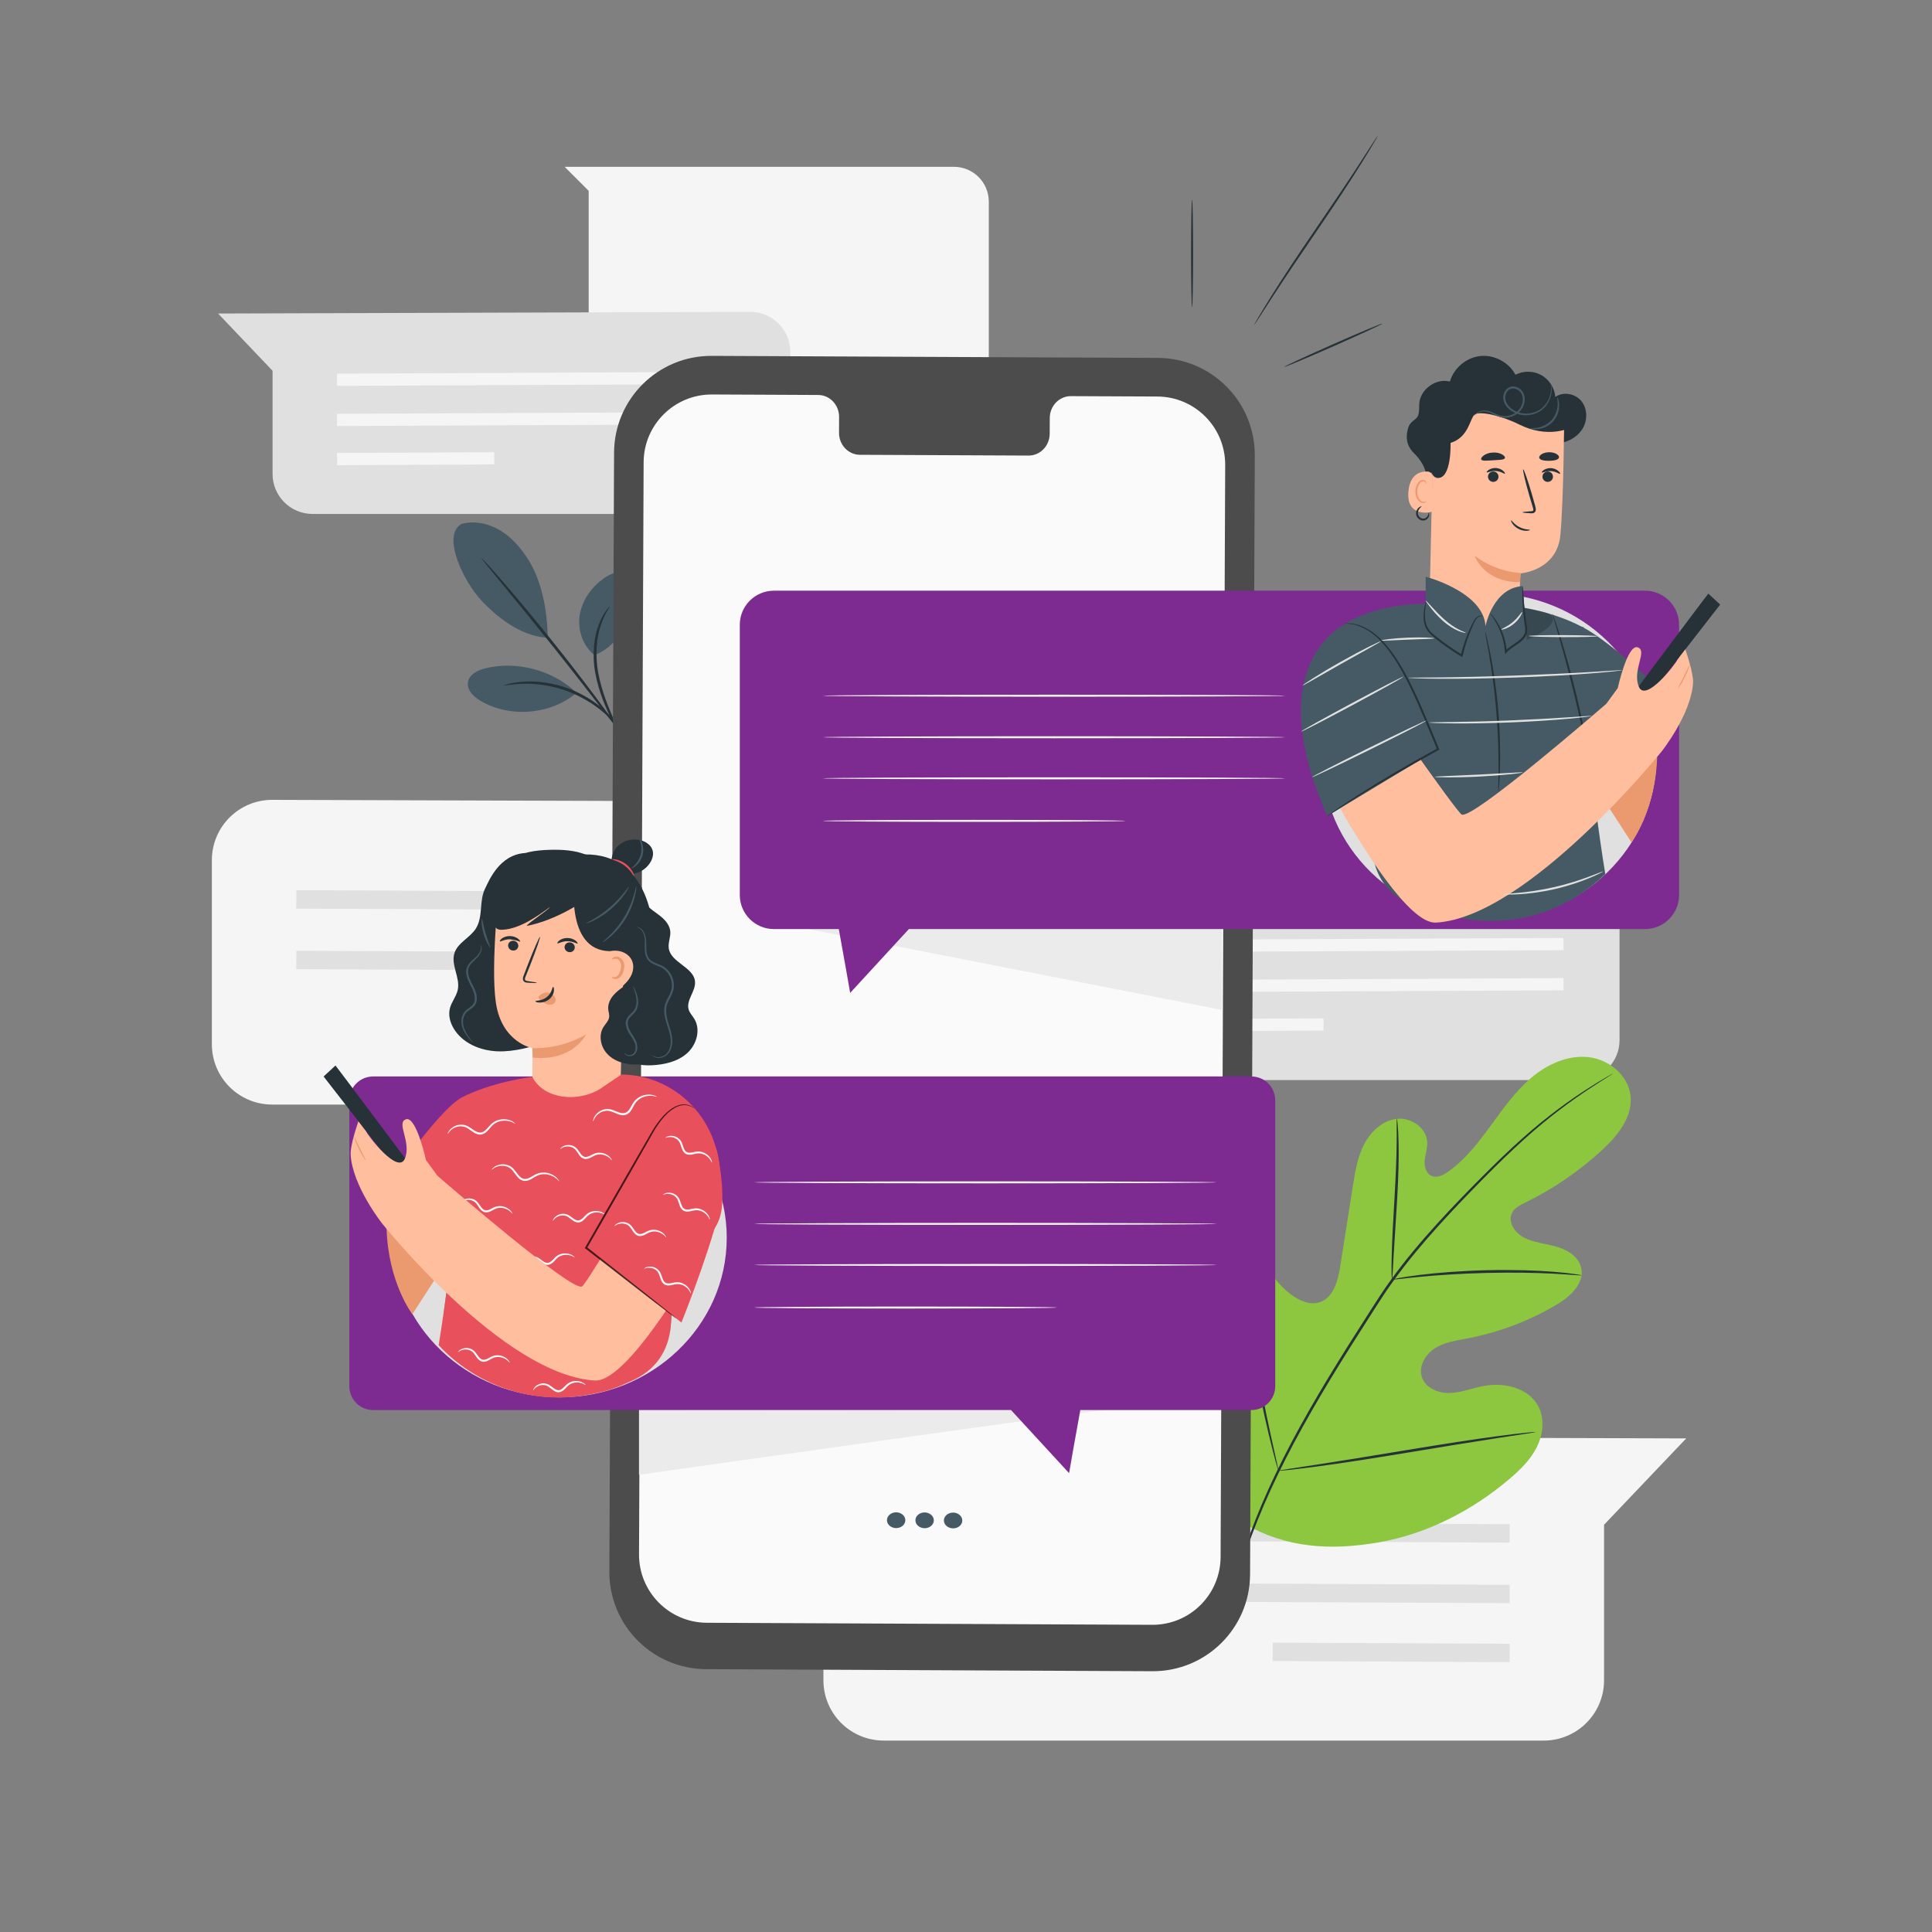 <?xml version="1.0" encoding="utf-8"?>
<!-- Generator: Adobe Illustrator 28.1.0, SVG Export Plug-In . SVG Version: 6.00 Build 0)  -->
<svg version="1.1" xmlns="http://www.w3.org/2000/svg" xmlns:xlink="http://www.w3.org/1999/xlink" x="0px" y="0px"
	 viewBox="0 0 500 500" style="enable-background:new 0 0 500 500;" xml:space="preserve">
<rect x="0" y="0" width="500" height="500" fill="#808080" stroke="none"/>
<style type="text/css">
	.st0{fill:#F5F5F5;}
	.st1{fill:#E0E0E0;}
	.st2{display:none;}
	.st3{display:inline;fill:#EBEBEB;}
	.st4{fill:#8DC63F;}
	.st5{fill:#263238;}
	.st6{fill:#455A64;}
	.st7{fill:#4C4C4C;}
	.st8{fill:#FAFAFA;}
	.st9{fill:#EBEBEB;}
	.st10{fill:#7D2B90;}
	.st11{fill:#EB996E;}
	.st12{fill:#FFBE9D;}
	.st13{opacity:0.2;}
	.st14{fill:#E8505B;}
	.st15{opacity:0.3;}
	.st16{opacity:0.7;}
</style>
<g id="Background_Complete">
	<g>
		<path class="st0" d="M54.83,222.61v47.64c0,8.62,6.99,15.61,15.61,15.61h170.81c8.62,0,15.61-6.99,15.61-15.61V230l21.26-22.34
			L70.48,207C61.85,206.98,54.83,213.97,54.83,222.61z"/>
		<g>
			<polygon class="st1" points="231.67,235.86 76.67,235.15 76.69,230.38 231.69,231.1 			"/>
		</g>
		<g>
			<polygon class="st1" points="231.67,251.54 76.67,250.82 76.69,246.06 231.69,246.77 			"/>
		</g>
		<g>
			
				<rect x="198.64" y="233.62" transform="matrix(4.917783e-03 -1 1 4.917783e-03 -64.249 463.997)" class="st1" width="4.76" height="61.33"/>
		</g>
	</g>
	<g>
		<path class="st0" d="M213.1,387.21v47.64c0,8.62,6.99,15.61,15.61,15.61h170.81c8.62,0,15.61-6.99,15.61-15.61V394.6l21.26-22.34
			l-207.63-0.65C220.12,371.58,213.1,378.57,213.1,387.21z"/>
		<g>
			<polygon class="st1" points="390.68,399.23 235.69,398.51 235.7,393.75 390.7,394.46 			"/>
		</g>
		<g>
			<polygon class="st1" points="390.68,414.9 235.69,414.18 235.7,409.42 390.7,410.14 			"/>
		</g>
		<g>
			
				<rect x="357.65" y="396.98" transform="matrix(4.919414e-03 -1 1 4.919414e-03 -69.38 785.565)" class="st1" width="4.76" height="61.33"/>
		</g>
	</g>
	<path class="st0" d="M146.13,43.17h100.74c4.99,0,9.03,4.04,9.03,9.03v49.28c0,4.99-4.04,9.03-9.03,9.03h-85.49
		c-4.99,0-9.03-4.04-9.03-9.03V49.39L146.13,43.17z"/>
	<g>
		<path class="st1" d="M204.53,91.07v31.59c0,5.72-4.63,10.35-10.35,10.35H80.89c-5.72,0-10.35-4.63-10.35-10.35v-26.7l-14.1-14.82
			l137.71-0.43C199.88,80.7,204.53,85.34,204.53,91.07z"/>
		<g>
			<polygon class="st0" points="87.24,99.86 190.04,99.39 190.03,96.23 87.23,96.7 			"/>
		</g>
		<g>
			<polygon class="st0" points="87.24,110.26 190.04,109.78 190.03,106.62 87.23,107.1 			"/>
		</g>
		<g>
			
				<rect x="87.24" y="117.13" transform="matrix(1 -4.921822e-03 4.921822e-03 1 -0.583 0.531)" class="st0" width="40.68" height="3.16"/>
		</g>
	</g>
	<g>
		<path class="st1" d="M419.14,237.58v31.59c0,5.72-4.63,10.35-10.35,10.35H295.5c-5.72,0-10.35-4.63-10.35-10.35v-26.7l-14.1-14.82
			l137.71-0.43C414.49,227.21,419.14,231.85,419.14,237.58z"/>
		<g>
			<polygon class="st0" points="301.85,246.37 404.65,245.9 404.64,242.74 301.84,243.21 			"/>
		</g>
		<g>
			<polygon class="st0" points="301.85,256.77 404.65,256.29 404.64,253.13 301.84,253.61 			"/>
		</g>
		<g>
			
				<rect x="301.85" y="263.64" transform="matrix(1 -4.921822e-03 4.921822e-03 1 -1.302 1.589)" class="st0" width="40.68" height="3.16"/>
		</g>
	</g>
</g>
<g id="Background_Simple" class="st2">
	<path class="st3" d="M422.54,129c28.59,56.97,19.55,128.88-16.19,181.66c-35.74,52.78-95.19,86.96-157.7,99.4
		c-44.63,8.88-92.63,7.07-133.41-13.12S42.4,336.12,39.96,290.69c-0.92-17.16,2.72-35.38,14.17-48.2
		c18.29-20.46,49.51-21.18,76.93-20.34c27.43,0.84,58.63,0.2,77-20.18c14.12-15.66,16.2-38.38,23.64-58.11
		c12.65-33.55,43.17-59.74,78.25-67.16c4.87-1.03,9.81-1.69,14.77-2c38.58-2.41,75.17,17.44,95.41,50.38L422.54,129z"/>
</g>
<g id="Plants">
	<g>
		<g>
			<g>
				<path class="st4" d="M322.1,394.43c-16.93-16.49-17.21-41.99-12.8-64.15c0.73-3.7,0.97-7.69,3.27-10.66
					c2.3-2.97,6.8-4.53,9.87-2.42c2.55,1.75,3.23,5.16,4.34,8.07c1.48,3.87,4.06,7.3,7.36,9.76c2.17,1.62,4.98,2.85,7.53,1.94
					c3.5-1.25,4.6-5.62,5.19-9.32c1.09-6.9,2.17-13.81,3.26-20.71c0.58-3.7,1.19-7.48,2.92-10.81c1.73-3.32,4.8-6.17,8.48-6.58
					c3.68-0.41,7.7,2.33,7.85,6.08c0.06,1.56-0.5,3.07-0.65,4.62c-0.15,1.55,0.29,3.37,1.68,4.04c1.41,0.68,3.06-0.13,4.34-1.03
					c4.43-3.11,7.81-7.5,11.02-11.89c3.21-4.39,6.36-8.9,10.49-12.41c4.13-3.51,9.45-5.95,14.8-5.38
					c5.35,0.57,10.46,4.76,10.95,10.18c0.49,5.44-3.42,10.23-7.42,13.91c-5.94,5.46-12.66,10.05-19.88,13.58
					c-1.3,0.64-2.71,1.32-3.38,2.62c-1.21,2.34,0.73,5.17,3.03,6.38c2.61,1.37,5.65,1.57,8.48,2.39c2.83,0.81,5.75,2.6,6.39,5.5
					c0.9,4.03-2.92,7.48-6.45,9.56c-7.08,4.18-14.87,7.12-22.92,8.66c-2.88,0.55-5.89,0.95-8.4,2.51c-2.51,1.55-4.38,4.66-3.48,7.48
					c0.9,2.83,4.17,4.22,7.1,4.16c2.94-0.06,5.74-1.19,8.63-1.77c5.4-1.09,11.91,0.34,14.45,5.27c1.67,3.24,1.2,7.29-0.45,10.56
					c-1.65,3.27-4.33,5.87-7.11,8.23c-9.72,8.23-21.41,14.22-33.87,16.38C344.23,401.32,333.12,400.63,322.1,394.43"/>
			</g>
		</g>
	</g>
	<g>
		<g>
			<g>
				<path class="st5" d="M319.1,410.9c2.25-8.7,5.9-18.81,11.04-29.5c5.12-10.71,11.71-21.98,19-33.54
					c1.83-2.88,3.65-5.73,5.43-8.54c1.79-2.8,3.56-5.57,5.47-8.18c3.79-5.23,7.82-9.97,11.8-14.35c3.97-4.38,7.9-8.4,11.6-12.12
					c3.71-3.72,7.24-7.12,10.58-10.09c6.67-5.95,12.61-10.11,16.81-12.8c2.1-1.35,3.75-2.35,4.89-3c0.54-0.31,0.97-0.56,1.29-0.74
					c0.29-0.16,0.45-0.24,0.45-0.23c0.01,0.01-0.13,0.11-0.42,0.29c-0.31,0.2-0.73,0.46-1.26,0.8c-1.11,0.7-2.75,1.73-4.82,3.11
					c-4.14,2.75-10.02,6.96-16.63,12.94c-3.31,2.98-6.81,6.39-10.5,10.13c-3.68,3.74-7.59,7.76-11.54,12.15
					c-3.95,4.38-7.96,9.11-11.72,14.32c-1.89,2.59-3.65,5.35-5.44,8.15c-1.78,2.81-3.59,5.65-5.43,8.53
					c-7.29,11.55-13.88,22.78-19.02,33.45c-5.16,10.65-8.83,20.7-11.14,29.35"/>
			</g>
		</g>
	</g>
	<g>
		<g>
			<g>
				<path class="st5" d="M360.24,331.15c-0.05,0-0.08-0.58-0.1-1.64c-0.03-1.05-0.02-2.58,0.03-4.47c0.08-3.77,0.37-8.97,0.71-14.71
					c0.34-5.74,0.55-10.93,0.58-14.69c0.02-1.88,0.01-3.4,0-4.45c-0.01-1.05,0.01-1.64,0.06-1.64c0.05,0,0.12,0.58,0.21,1.63
					c0.1,1.05,0.17,2.58,0.22,4.46c0.1,3.77-0.03,8.99-0.37,14.73c-0.35,5.66-0.67,10.78-0.91,14.69c-0.1,1.77-0.18,3.26-0.25,4.45
					C360.35,330.57,360.29,331.15,360.24,331.15z"/>
			</g>
		</g>
	</g>
	<g>
		<g>
			<g>
				<path class="st5" d="M409.27,330.05c-0.01,0.05-0.7,0.01-1.93-0.08c-1.24-0.09-3.03-0.23-5.25-0.34
					c-4.43-0.24-10.57-0.36-17.35-0.2c-6.78,0.17-12.91,0.59-17.33,1.02c-2.21,0.2-4,0.41-5.24,0.55c-1.24,0.14-1.92,0.2-1.93,0.15
					c-0.01-0.05,0.67-0.19,1.89-0.42c1.23-0.22,3.01-0.5,5.22-0.77c4.42-0.56,10.57-1.06,17.37-1.23c6.8-0.16,12.96,0.04,17.39,0.41
					c2.22,0.17,4.01,0.38,5.24,0.56C408.6,329.88,409.28,330,409.27,330.05z"/>
			</g>
		</g>
	</g>
	<g>
		<g>
			<g>
				<path class="st5" d="M330.87,380.62c-0.02,0.01-0.1-0.21-0.23-0.63c-0.14-0.5-0.32-1.11-0.53-1.85
					c-0.45-1.61-1.05-3.96-1.75-6.88c-1.4-5.83-3.09-13.93-4.83-22.9c-1.74-8.98-3.35-17.09-4.63-22.93
					c-0.63-2.84-1.15-5.18-1.54-6.92c-0.16-0.75-0.3-1.38-0.41-1.89c-0.09-0.43-0.12-0.66-0.1-0.67c0.02,0,0.1,0.21,0.23,0.63
					c0.14,0.5,0.32,1.11,0.53,1.85c0.45,1.61,1.05,3.96,1.75,6.88c1.4,5.83,3.09,13.93,4.83,22.91c1.74,8.97,3.35,17.08,4.62,22.93
					c0.63,2.84,1.15,5.18,1.54,6.92c0.16,0.75,0.3,1.38,0.41,1.89C330.86,380.38,330.89,380.61,330.87,380.62z"/>
			</g>
		</g>
	</g>
	<g>
		<g>
			<g>
				<path class="st5" d="M397.42,370.59c0,0.02-0.23,0.08-0.67,0.16c-0.52,0.08-1.16,0.19-1.94,0.31c-1.79,0.27-4.2,0.64-7.13,1.09
					c-6.02,0.92-14.32,2.28-23.49,3.8c-9.17,1.52-17.49,2.81-23.53,3.6c-3.02,0.4-5.47,0.69-7.16,0.87
					c-0.78,0.07-1.43,0.13-1.95,0.19c-0.45,0.03-0.68,0.04-0.69,0.02c0-0.02,0.23-0.08,0.67-0.16c0.52-0.08,1.16-0.19,1.94-0.31
					c1.79-0.27,4.19-0.64,7.13-1.09c6.02-0.92,14.32-2.28,23.49-3.8c9.17-1.52,17.49-2.81,23.53-3.6c3.02-0.4,5.47-0.69,7.16-0.87
					c0.78-0.07,1.43-0.14,1.95-0.19C397.18,370.58,397.41,370.57,397.42,370.59z"/>
			</g>
		</g>
	</g>
	<g>
		<path class="st6" d="M153.88,169.57c-3.09-2.4-4.47-6.64-3.83-10.5c0.65-3.86,3.14-7.27,6.36-9.49c1.49-1.02,3.34-1.83,5.08-1.32
			c1.62,0.48,2.75,2.05,3.08,3.71c0.33,1.66-0.03,3.38-0.58,4.98C162.09,162.43,159.25,167.39,153.88,169.57"/>
		<path class="st6" d="M148.81,178.93c-6.09-5.56-14.98-7.88-23.01-6.02c-2.05,0.47-4.35,1.55-4.69,3.63
			c-0.34,2.08,1.52,3.84,3.34,4.89c7.57,4.39,17.83,3.56,24.6-1.98"/>
		<path class="st6" d="M119.45,135.59c3.38-0.93,7.08-0.09,10.07,1.73c2.99,1.82,5.33,4.56,7.2,7.52c3.62,5.72,4.9,13.42,5.06,20.19
			c-7.52-0.3-13.94-6.21-17.01-9.42C119.91,150.56,114.21,138.46,119.45,135.59"/>
		<g>
			<path class="st5" d="M160.18,189.15c-0.44-0.8-1.16-1.36-1.88-2.83c-1.41-2.93-3.31-7.11-4.23-12.07
				c-0.92-4.97-0.3-9.67,0.94-12.73c0.6-1.54,1.28-2.71,1.82-3.45c0.54-0.75,0.9-1.11,0.93-1.09c0.13,0.08-1.2,1.66-2.24,4.72
				c-1.07,3.03-1.59,7.57-0.7,12.42c0.9,4.85,2.69,9,3.98,11.98"/>
		</g>
		<g>
			<path class="st5" d="M160.25,189.25c-1.01-1.3-2.32-3-3.92-5.05c-3.29-4.27-7.86-10.16-12.99-16.6
				c-5.13-6.43-9.85-12.2-13.28-16.36c-1.64-2.01-3.01-3.67-4.05-4.94c-0.95-1.17-1.45-1.84-1.42-1.87
				c0.04-0.03,0.62,0.57,1.64,1.68c1.02,1.11,2.47,2.75,4.23,4.79c3.54,4.08,8.33,9.8,13.46,16.24c5.13,6.44,9.64,12.39,12.82,16.75
				c1.59,2.18,2.87,3.95,3.72,5.2"/>
		</g>
		<g>
			<path class="st5" d="M130.49,177.35c-0.01-0.05,0.45-0.19,1.3-0.4c0.43-0.11,0.95-0.23,1.57-0.3c0.62-0.08,1.32-0.21,2.11-0.23
				c1.57-0.12,3.45-0.06,5.52,0.21c2.06,0.31,4.3,0.85,6.56,1.71c2.24,0.89,4.26,2.01,5.99,3.17c1.71,1.2,3.14,2.43,4.21,3.58
				c0.57,0.54,1,1.12,1.4,1.59c0.41,0.47,0.72,0.91,0.96,1.28c0.49,0.73,0.42,1.07,0.38,1.1c-0.12,0.09-0.89-1.45-3.11-3.6
				c-1.1-1.08-2.54-2.24-4.23-3.38c-1.71-1.1-3.69-2.18-5.87-3.04c-2.2-0.84-4.38-1.38-6.38-1.72c-2.01-0.3-3.85-0.42-5.4-0.37
				C132.4,177.04,130.52,177.5,130.49,177.35z"/>
		</g>
	</g>
</g>
<g id="Device">
	<path class="st7" d="M298.24,432.51l-115.5-0.53c-13.89-0.06-25.1-11.37-25.04-25.27l1.22-289.56
		c0.06-13.9,11.38-25.12,25.28-25.05l115.5,0.53c13.89,0.06,25.1,11.37,25.04,25.27l-1.22,289.56
		C323.46,421.36,312.14,432.58,298.24,432.51z"/>
	<g>
		<path class="st8" d="M299.53,102.62l-22.39-0.1c-3-0.01-5.45,2.52-5.46,5.66l-0.02,4.06c-0.01,3.14-2.46,5.67-5.46,5.66
			l-43.65-0.2c-3-0.01-5.43-2.57-5.41-5.71l0.02-4.06c0.01-3.14-2.41-5.7-5.41-5.71l-7.88-0.04l-19.6-0.09
			c-9.73-0.04-17.66,7.81-17.7,17.55l-1.19,282.63c-0.04,9.73,7.81,17.65,17.54,17.7l115.27,0.53c9.73,0.05,17.66-7.81,17.7-17.55
			l1.19-282.63C317.11,110.59,309.26,102.67,299.53,102.62z"/>
	</g>
	<g>
		<path class="st6" d="M234.3,393.44c-0.01,1.13-1.07,2.04-2.39,2.03c-1.31-0.01-2.37-0.93-2.37-2.05c0.01-1.13,1.07-2.04,2.39-2.03
			C233.24,391.39,234.3,392.31,234.3,393.44z"/>
	</g>
	<g>
		<path class="st6" d="M241.67,393.47c0,1.13-1.07,2.04-2.39,2.03c-1.31-0.01-2.37-0.93-2.37-2.05c0-1.13,1.07-2.04,2.39-2.03
			S241.67,392.34,241.67,393.47z"/>
	</g>
	<g>
		<path class="st6" d="M249.04,393.51c0,1.13-1.07,2.04-2.39,2.03c-1.31-0.01-2.37-0.93-2.37-2.05c0.01-1.13,1.07-2.04,2.39-2.03
			C247.98,391.46,249.04,392.38,249.04,393.51z"/>
	</g>
	<path class="st9" d="M201.02,238.88c1.88,0.27,115.18,22.49,115.18,22.49v-22.49H201.02z"/>
	<path class="st9" d="M165.37,381.67c0,0,123.26-17.44,122.18-16.9c-1.07,0.54-122.18,0-122.18,0V381.67z"/>
	<g>
		<path class="st5" d="M308.51,51.68c0.14,0,0.26,6.23,0.26,13.92c0,7.69-0.12,13.92-0.26,13.92s-0.26-6.23-0.26-13.92
			C308.25,57.91,308.36,51.68,308.51,51.68z"/>
	</g>
	<g>
		<path class="st5" d="M357.83,83.71c0.06,0.13-5.6,2.75-12.63,5.86c-7.03,3.1-12.78,5.51-12.84,5.38
			c-0.06-0.13,5.59-2.75,12.63-5.86C352.02,85.99,357.77,83.58,357.83,83.71z"/>
	</g>
	<g>
		<path class="st5" d="M356.58,35.14c0.02,0.01-0.08,0.19-0.27,0.53c-0.22,0.39-0.51,0.87-0.86,1.47c-0.75,1.28-1.86,3.11-3.26,5.35
			c-2.8,4.49-6.83,10.6-11.39,17.26c-4.57,6.66-8.64,12.73-11.52,17.16c-1.41,2.18-2.56,3.96-3.4,5.26
			c-0.38,0.58-0.69,1.05-0.94,1.42c-0.22,0.32-0.34,0.49-0.36,0.48c-0.02-0.01,0.08-0.19,0.27-0.53c0.22-0.39,0.51-0.87,0.85-1.47
			c0.75-1.28,1.86-3.1,3.26-5.35c2.8-4.49,6.83-10.6,11.4-17.26c4.56-6.66,8.64-12.72,11.51-17.16c1.41-2.18,2.56-3.96,3.4-5.26
			c0.38-0.58,0.69-1.05,0.94-1.42C356.44,35.29,356.57,35.13,356.58,35.14z"/>
	</g>
</g>
<g id="Speech_Bubbles">
	<path class="st10" d="M425.72,152.87H200.28c-4.87,0-8.82,3.95-8.82,8.82v69.93c0,4.87,3.95,8.82,8.82,8.82h16.8
		c1.35,7.3,2.94,16.52,2.94,16.52l15.2-16.52h190.51c4.87,0,8.82-3.95,8.82-8.82v-69.93C434.54,156.81,430.59,152.87,425.72,152.87z
		"/>
	<g>
		<g>
			<path class="st0" d="M332.71,190.8c0,0.14-26.83,0.26-59.92,0.26c-33.1,0-59.93-0.12-59.93-0.26c0-0.14,26.83-0.26,59.93-0.26
				C305.88,190.54,332.71,190.66,332.71,190.8z"/>
		</g>
		<g>
			<path class="st0" d="M332.71,180.05c0,0.14-26.83,0.26-59.92,0.26c-33.1,0-59.93-0.12-59.93-0.26c0-0.14,26.83-0.26,59.93-0.26
				C305.88,179.79,332.71,179.91,332.71,180.05z"/>
		</g>
		<g>
			<path class="st0" d="M332.71,201.43c0,0.14-26.83,0.26-59.92,0.26c-33.1,0-59.93-0.12-59.93-0.26c0-0.14,26.83-0.26,59.93-0.26
				C305.88,201.17,332.71,201.29,332.71,201.43z"/>
		</g>
		<g>
			<path class="st0" d="M291.36,212.44c0,0.14-17.58,0.26-39.25,0.26c-21.68,0-39.25-0.12-39.25-0.26s17.57-0.26,39.25-0.26
				C273.79,212.18,291.36,212.3,291.36,212.44z"/>
		</g>
	</g>
	<path class="st10" d="M323.86,278.59H96.57c-3.41,0-6.17,2.76-6.17,6.17v73.99c0,3.41,2.76,6.17,6.17,6.17h165.08l15.03,16.33
		c0,0,1.58-9.18,2.9-16.33h44.28c3.41,0,6.17-2.76,6.17-6.17v-73.99C330.03,281.35,327.27,278.59,323.86,278.59z"/>
	<g>
		<g>
			<path class="st0" d="M314.95,316.74c0,0.14-26.83,0.26-59.92,0.26c-33.1,0-59.93-0.12-59.93-0.26c0-0.14,26.83-0.26,59.93-0.26
				C288.12,316.48,314.95,316.6,314.95,316.74z"/>
		</g>
		<g>
			<path class="st0" d="M314.95,305.99c0,0.14-26.83,0.26-59.92,0.26c-33.1,0-59.93-0.12-59.93-0.26s26.83-0.26,59.93-0.26
				C288.12,305.73,314.95,305.85,314.95,305.99z"/>
		</g>
		<g>
			<path class="st0" d="M314.95,327.37c0,0.14-26.83,0.26-59.92,0.26c-33.1,0-59.93-0.12-59.93-0.26s26.83-0.26,59.93-0.26
				C288.12,327.11,314.95,327.23,314.95,327.37z"/>
		</g>
		<g>
			<path class="st0" d="M273.6,338.39c0,0.14-17.58,0.26-39.25,0.26c-21.68,0-39.25-0.12-39.25-0.26c0-0.14,17.57-0.26,39.25-0.26
				C256.02,338.13,273.6,338.24,273.6,338.39z"/>
		</g>
	</g>
</g>
<g id="Character_2">
	<g>
		<g>
			<path class="st5" d="M369.05,123.21c0.13-1.84-1.51-4.37-3.02-5.83c-1.52-1.46-2.46-3.43-1.67-6.37c0.61-2.27,2.05-2.1,2.62-3.44
				c0.42-0.99,0.24-2.12,0.33-3.19c0.3-3.68,4.34-6.56,7.92-5.64c1.01-3.5,4.27-6.23,7.89-6.6c3.62-0.38,7.37,1.62,9.08,4.84
				c2.07-1.07,4.67-1.04,6.7,0.1s3.44,3.32,3.61,5.65c2.01-1.45,5.1-0.89,6.7,1.01c1.59,1.91,1.69,4.82,0.48,6.99
				c-1.21,2.17-3.55,3.58-6.01,3.96c-2.45,0.38-4.99-0.2-7.22-1.31c-2.22-1.11-4.16-2.72-5.92-4.47"/>
			<ellipse class="st1" cx="385.4" cy="195.84" rx="43.29" ry="42.28"/>
			<g>
				<g>
					<path class="st11" d="M428.87,195.88l-4.79-12.29l-17.17,10.79l15.3,23.6C422.21,217.98,428.43,209.89,428.87,195.88z"/>
					<g>
						<g>
							<g>
								<g>
									<g>
										<g>
											<g>
												<path class="st12" d="M381.46,169.28L381.46,169.28c6.17,0.01,11.26-4.78,11.57-10.89c0.25-5.09,0.47-9.99,0.47-9.99
													s9.45-0.68,10.32-9.92c0.87-9.24,0.99-30.59,0.99-30.59l0,0c-10.42-5.47-23.01-4.92-32.91,1.43l-0.9,0.58l-1.09,47.79
													C369.84,164.06,375.03,169.27,381.46,169.28z"/>
											</g>
											<g>
												<g>
													<path class="st5" d="M386.88,122.09c0.71,0.23,1.1,1,0.86,1.7c-0.24,0.71-1.01,1.09-1.72,0.85
														c-0.71-0.23-1.1-1-0.86-1.7C385.4,122.24,386.17,121.86,386.88,122.09z"/>
												</g>
												<g>
													<g>
														<path class="st5" d="M389.47,122.57c-0.16,0.15-1.03-0.6-2.32-0.68c-1.29-0.1-2.26,0.52-2.39,0.35
															c-0.07-0.08,0.1-0.36,0.52-0.64c0.42-0.28,1.12-0.54,1.92-0.48c0.8,0.06,1.46,0.41,1.83,0.75
															C389.42,122.2,389.54,122.5,389.47,122.57z"/>
													</g>
												</g>
											</g>
											<g>
												<g>
													<path class="st5" d="M400.98,122.09c0.71,0.23,1.1,1,0.86,1.7c-0.24,0.71-1.01,1.09-1.72,0.85
														c-0.71-0.23-1.1-1-0.86-1.7C399.5,122.24,400.27,121.86,400.98,122.09z"/>
												</g>
												<g>
													<g>
														<path class="st5" d="M403.74,122.6c-0.16,0.15-1.03-0.6-2.32-0.68c-1.29-0.1-2.26,0.52-2.39,0.35
															c-0.07-0.08,0.1-0.36,0.52-0.64c0.42-0.28,1.12-0.53,1.92-0.48c0.8,0.06,1.46,0.41,1.83,0.75
															C403.7,122.23,403.82,122.53,403.74,122.6z"/>
													</g>
												</g>
											</g>
											<g>
												<g>
													<path class="st5" d="M394.04,132.59c0-0.1,0.81-0.2,2.11-0.27c0.34-0.01,0.61-0.06,0.65-0.24
														c0.08-0.2-0.02-0.56-0.16-0.97c-0.26-0.87-0.53-1.75-0.8-2.67c-1.1-3.8-1.84-6.92-1.64-6.98
														c0.19-0.06,1.25,2.98,2.35,6.78c0.26,0.93,0.51,1.81,0.75,2.68c0.09,0.4,0.29,0.86,0.07,1.4
														c-0.12,0.27-0.4,0.45-0.62,0.49c-0.23,0.05-0.42,0.03-0.58,0.03C394.85,132.77,394.04,132.69,394.04,132.59z"/>
												</g>
											</g>
											<g>
												<path class="st11" d="M393.52,148.26c0,0-5.93,0-11.88-4.41c0,0,2.33,6.89,11.71,6.8L393.52,148.26z"/>
											</g>
										</g>
									</g>
									<g>
										<g>
											<path class="st12" d="M370.77,123.46c0.01-0.75-0.57-1.39-1.32-1.43c-1.74-0.08-4.61,0.55-4.97,5.31
												c-0.51,6.8,6.13,5.23,6.15,5.04C370.66,132.22,370.74,126.1,370.77,123.46z"/>
										</g>
										<g>
											<g>
												<path class="st11" d="M369.18,129.67c-0.03-0.02-0.13,0.07-0.33,0.15c-0.2,0.07-0.55,0.11-0.89-0.05
													c-0.7-0.32-1.23-1.5-1.17-2.73c0.03-0.62,0.2-1.2,0.46-1.67c0.25-0.48,0.6-0.81,0.97-0.84
													c0.37-0.06,0.61,0.18,0.68,0.38c0.08,0.2,0.02,0.33,0.06,0.34c0.02,0.02,0.16-0.1,0.12-0.39
													c-0.02-0.14-0.09-0.3-0.24-0.45c-0.15-0.15-0.39-0.23-0.65-0.22c-0.53,0-1.04,0.44-1.33,0.96
													c-0.31,0.52-0.52,1.17-0.56,1.86c-0.06,1.37,0.55,2.71,1.52,3.07c0.47,0.16,0.89,0.05,1.11-0.1
													C369.15,129.83,369.2,129.68,369.18,129.67z"/>
											</g>
										</g>
									</g>
								</g>
								<g>
									<path class="st5" d="M383.38,118.95c0.34,0.44,1.52,0.23,3.06,0.17c1.53-0.12,2.73-0.06,3.01-0.54
										c0.32-0.49-1.17-1.63-3.14-1.46C384.33,117.19,383,118.5,383.38,118.95z"/>
								</g>
								<g>
									<path class="st5" d="M398.36,118.5c0.19,0.59,1.31,0.77,2.56,0.76c1.25-0.03,2.37-0.23,2.54-0.83
										c0.18-0.58-0.96-1.42-2.57-1.39C399.28,117.06,398.17,117.92,398.36,118.5z"/>
								</g>
							</g>
							<path class="st5" d="M406.12,110.81c0,0-5.6,2.71-12.9-0.93c-4.79-2.39-10.36-3.56-11.59-2.59
								c-1.23,0.96-1.49,5.89-6.23,7.33c0,0,0.33,9.41-3.43,9.07c-3.75-0.34-1.41-14.91-1.41-14.91l9.18-4.48l10.01-1.89l9.44,1.33
								l7.3,2L406.12,110.81z"/>
						</g>
					</g>
					<g>
						<g>
							<path class="st6" d="M343.31,165.25c9.81-10.09,27.07-8.98,27.07-8.98l14.31,10.24l8.11-9.45c0,0,8.53,0.94,16.52,5.11
								l0.55,0.17l-0.01,0.11c6.28,3.41,15.16,11.58,23.63,19.51l-10.13,9.4l-11.21,9.95c0,0,0.04,0.07,0.02,0.2
								c-0.12,0.6,1.56,14.3,3.28,24.7c-10.21,9.75-23.23,13.92-37.68,11.38c-4.59-0.8-6.81-1.92-11.05-3.04
								c-6.28-1.65-10.83-7.09-11.39-13.56l0,0c-0.76-8.72-1.35-19.52-1.35-19.52"/>
							<g>
								<path class="st5" d="M401.77,158.82c0.03-0.01,0.25,0.56,0.62,1.61c0.37,1.05,0.87,2.57,1.46,4.46
									c1.18,3.78,2.69,9.05,4.11,14.93c1.42,5.88,2.48,11.26,3.16,15.16c0.34,1.95,0.59,3.54,0.74,4.63
									c0.15,1.1,0.22,1.71,0.19,1.71c-0.04,0.01-0.17-0.59-0.39-1.68c-0.23-1.17-0.53-2.72-0.9-4.6
									c-0.77-3.88-1.89-9.24-3.3-15.11c-1.42-5.87-2.86-11.14-3.95-14.95c-0.53-1.84-0.97-3.36-1.3-4.51
									C401.89,159.43,401.74,158.84,401.77,158.82z"/>
							</g>
							<g>
								<path class="st5" d="M410.98,194.88c-0.09-0.11,4.19-3.75,9.55-8.12c5.37-4.37,9.79-7.83,9.88-7.72
									c0.09,0.11-4.19,3.75-9.55,8.12C415.5,191.53,411.07,194.99,410.98,194.88z"/>
							</g>
							<path class="st13" d="M356.26,179.1l-8.78,28.87l3.27,1.7l3.22-8.17C353.96,201.5,357.27,184.35,356.26,179.1z"/>
							<g class="st13">
								<path d="M400.82,158.84c4.73,2.49-7.13,8.5-12.48,8.34l3.89-10.26C392.23,156.91,399.23,158,400.82,158.84z"/>
							</g>
						</g>
						<path class="st6" d="M368.97,156.91v-7.65c0,0,14.93,3.84,15.48,12.78c0,0,1.9-9.88,9.59-10.35l1.09,13.89l-8.95,7.79h-9.08
							l-7.19-6.2l-0.94-9.65"/>
						<g>
							<path class="st5" d="M387.8,204.91c-0.04,0-0.04-0.59-0.03-1.64c0.02-1.06,0.04-2.59,0.05-4.47
								c0.01-3.78-0.11-8.99-0.58-14.73c-0.48-5.74-1.22-10.91-1.86-14.63c-0.32-1.79-0.58-3.28-0.78-4.4
								c-0.19-1.04-0.28-1.62-0.25-1.63c0.04-0.01,0.19,0.56,0.44,1.58c0.26,1.03,0.58,2.52,0.95,4.38
								c0.73,3.71,1.54,8.89,2.02,14.65c0.48,5.76,0.54,11,0.43,14.78c-0.05,1.89-0.13,3.42-0.21,4.48
								C387.9,204.33,387.84,204.91,387.8,204.91z"/>
						</g>
						<g>
							<path class="st5" d="M383.76,159.48c-0.01,0.04-0.34-0.13-0.89,0.08c-0.57,0.18-1.08,0.89-1.5,1.91
								c-0.92,1.99-2.05,4.85-2.84,8.26l-0.08,0.34l-0.3-0.18c-0.89-0.54-1.81-1.12-2.73-1.75c-1.78-1.21-3.42-2.45-4.84-3.68
								c-0.72-0.62-1.31-1.36-1.65-2.16c-0.34-0.8-0.47-1.59-0.5-2.31c-0.06-1.44,0.18-2.57,0.33-3.34
								c0.17-0.77,0.29-1.19,0.33-1.18c0.04,0.01-0.02,0.44-0.13,1.22c-0.09,0.78-0.27,1.91-0.16,3.29c0.06,0.68,0.2,1.43,0.53,2.15
								c0.33,0.72,0.87,1.39,1.57,1.97c1.41,1.18,3.05,2.41,4.82,3.61c0.91,0.62,1.82,1.2,2.7,1.74l-0.38,0.16
								c0.82-3.45,2.03-6.32,3.04-8.29c0.25-0.49,0.49-0.94,0.79-1.29c0.29-0.35,0.65-0.56,0.95-0.65
								C383.45,159.21,383.78,159.47,383.76,159.48z"/>
						</g>
						<g>
							<path class="st5" d="M394.04,151.7c0.04,0,0.08,0.42,0.14,1.19c0.06,0.88,0.14,1.97,0.24,3.25c0.11,1.37,0.28,3,0.56,4.79
								c0.11,0.89,0.42,1.85,0.18,2.93c-0.31,1.07-1.11,1.87-1.96,2.51c-1.2,0.89-2.45,1.55-3.29,2.5l-0.4,0.45l-0.04-0.6
								c-0.21-3.16-1.26-5.76-2.21-7.45c-0.95-1.7-1.73-2.58-1.67-2.63c0.02-0.02,0.23,0.18,0.59,0.59
								c0.35,0.41,0.84,1.03,1.35,1.88c1.04,1.68,2.19,4.32,2.43,7.57l-0.44-0.15c0.91-1.04,2.21-1.73,3.35-2.58
								c0.81-0.61,1.53-1.36,1.78-2.22c0.21-0.88-0.05-1.83-0.16-2.74c-0.26-1.81-0.39-3.46-0.45-4.84
								c-0.07-1.38-0.08-2.5-0.07-3.27C393.98,152.12,394,151.7,394.04,151.7z"/>
						</g>
					</g>
				</g>
				<g>
					<g>
						<path class="st5" d="M442.11,153.62c-0.61,0.72-22.59,30.11-22.59,30.11l3.1,1.75l22.56-29.02L442.11,153.62z"/>
						<path class="st12" d="M353.78,176.86c0,0,23.13,33.29,24.52,33.95c2.75,1.29,34.39-26.06,37.41-28.67
							c0.42-0.56,1.27-1.73,2.96-4.06c0,0,2.5-11.42,5.16-10.55c2.66,0.88-1.46,5.81,0.28,10.15c1.74,4.34,9.68-6.01,10-6.94
							l2.05-2.68c0,0,2.15,6.09,2,8.64c-0.47,8.15-8.18,17.84-8.18,17.84s-34.63,42.9-58.35,44.23c-6.83,0.38-18.97-19-27.09-33.54
							c-4.9-8.78-2.46-19.84,5.67-25.76L353.78,176.86z"/>
						<g>
							<path class="st11" d="M434.27,178.14c-0.08-0.05,0.66-1.36,1.48-3.02c0.82-1.66,1.41-3.04,1.5-3.01
								c0.08,0.03-0.39,1.47-1.22,3.15C435.2,176.94,434.34,178.18,434.27,178.14z"/>
						</g>
					</g>
					<g>
						<path class="st6" d="M349.87,160.61c0,0-24.83,8.83-6.37,50.57l28.66-17.3l-4.08-9.76L349.87,160.61z"/>
						<g>
							<path class="st5" d="M347.97,161.33c0,0,1.08-0.18,2.99,0.25c0.94,0.24,2.07,0.66,3.26,1.37c1.19,0.71,2.42,1.71,3.62,2.97
								c2.41,2.51,4.66,6.02,6.74,10.07c2.1,4.06,4.06,8.68,6.07,13.54c0.6,1.46,1.2,2.89,1.76,4.25l0.09,0.22l-0.2,0.11
								c-8.29,4.52-15.51,8.75-20.62,11.92c-2.55,1.58-4.59,2.88-5.98,3.78c-0.67,0.43-1.2,0.77-1.61,1.03
								c-0.37,0.23-0.57,0.35-0.58,0.33c-0.01-0.01,0.17-0.16,0.52-0.41c0.35-0.26,0.87-0.64,1.56-1.11c1.36-0.95,3.37-2.3,5.9-3.92
								c5.06-3.25,12.26-7.54,20.55-12.08l-0.11,0.33c-0.56-1.36-1.16-2.79-1.76-4.25c-2.01-4.86-3.95-9.47-6.02-13.52
								c-2.05-4.05-4.25-7.54-6.58-10.04c-1.16-1.25-2.35-2.25-3.5-2.97c-1.15-0.72-2.24-1.16-3.15-1.43
								C349.05,161.3,347.96,161.4,347.97,161.33z"/>
						</g>
					</g>
				</g>
			</g>
			<g>
				<path class="st6" d="M401.37,99.44c0.02,0,0.06,0.15,0.12,0.44c0.05,0.29,0.11,0.73,0.07,1.3c-0.06,1.11-0.46,2.83-1.89,4.33
					c-1.39,1.5-4.02,2.45-6.68,1.69c-1.3-0.38-2.62-1.17-3.42-2.48c-0.39-0.65-0.62-1.45-0.51-2.26c0.11-0.79,0.51-1.59,1.23-2.06
					c0.72-0.49,1.67-0.48,2.4-0.15c0.74,0.31,1.35,0.92,1.64,1.65c0.59,1.47,0.15,3.05-0.66,4.16c-1.72,2.28-4.83,2.46-6.56,1.43
					c-0.91-0.42-1.71-0.81-2.47-0.95c-0.75-0.15-1.42-0.02-1.91,0.2c-0.98,0.47-1.38,0.99-1.42,0.94c-0.01-0.01,0.09-0.13,0.29-0.34
					c0.1-0.11,0.23-0.24,0.41-0.37c0.17-0.13,0.37-0.29,0.64-0.41c0.5-0.27,1.23-0.44,2.05-0.3c0.82,0.12,1.66,0.51,2.57,0.9
					c0.46,0.18,0.93,0.39,1.44,0.48c0.5,0.09,1.06,0.08,1.61-0.03c1.1-0.2,2.23-0.8,2.97-1.82c0.72-0.99,1.08-2.44,0.57-3.68
					c-0.45-1.21-2.13-2.02-3.29-1.26c-0.56,0.37-0.91,1.03-1,1.7c-0.1,0.67,0.09,1.35,0.44,1.93c0.7,1.16,1.91,1.92,3.12,2.28
					c2.47,0.74,4.95-0.1,6.29-1.49c1.39-1.38,1.84-3.01,1.95-4.09C401.48,100.06,401.31,99.44,401.37,99.44z"/>
			</g>
			<g>
				<path class="st5" d="M395.96,137.15c0.01,0.06-0.31,0.19-0.86,0.22c-0.55,0.03-1.32-0.1-2.08-0.48
					c-0.75-0.38-1.31-0.93-1.62-1.39c-0.31-0.46-0.39-0.79-0.33-0.82c0.13-0.08,0.8,1.06,2.19,1.74
					C394.64,137.14,395.95,136.99,395.96,137.15z"/>
			</g>
			<g>
				<path class="st5" d="M369.74,132.73c0.05-0.04,0.33,0.44-0.04,1.13c-0.18,0.32-0.51,0.67-1.02,0.81
					c-0.51,0.14-1.12-0.02-1.55-0.41c-0.44-0.38-0.68-0.94-0.66-1.45c0.02-0.51,0.23-0.92,0.46-1.2c0.48-0.56,0.97-0.62,0.98-0.56
					c0.04,0.07-0.35,0.25-0.68,0.78c-0.34,0.49-0.47,1.45,0.24,2.04c0.33,0.28,0.75,0.41,1.1,0.33c0.36-0.07,0.64-0.3,0.82-0.54
					C369.75,133.17,369.66,132.74,369.74,132.73z"/>
			</g>
			<g>
				<path class="st6" d="M403.02,102.81c0.05-0.02,0.42,0.64,0.48,1.84c0.07,1.17-0.27,2.92-1.48,4.33
					c-1.23,1.41-2.9,1.99-4.08,2.08c-1.19,0.11-1.9-0.17-1.89-0.22c0.01-0.09,0.73,0.04,1.84-0.15c1.09-0.18,2.61-0.78,3.73-2.06
					c1.11-1.29,1.49-2.88,1.51-3.98C403.16,103.52,402.93,102.83,403.02,102.81z"/>
			</g>
		</g>
		<g>
			<path class="st1" d="M369.2,186.47c0.06,0.13-6.53,3.52-14.73,7.57c-8.2,4.05-14.89,7.23-14.96,7.11
				c-0.06-0.13,6.53-3.52,14.73-7.57C362.44,189.53,369.13,186.35,369.2,186.47z"/>
		</g>
		<g>
			<path class="st1" d="M363.19,175.13c0.07,0.13-5.8,3.41-13.11,7.33c-7.31,3.92-13.29,7-13.36,6.87
				c-0.07-0.13,5.8-3.41,13.11-7.33C357.14,178.08,363.12,175.01,363.19,175.13z"/>
		</g>
		<g>
			<path class="st1" d="M357.38,165.96c0.03,0.07-1.1,0.71-2.94,1.74c-1.97,1.1-4.44,2.48-7.18,4.01c-2.72,1.55-5.19,2.96-7.14,4.07
				c-1.83,1.04-2.97,1.68-3.01,1.61c-0.04-0.06,1.03-0.8,2.82-1.93c1.78-1.13,4.27-2.63,7.08-4.21c2.8-1.58,5.38-2.94,7.26-3.88
				C356.16,166.43,357.35,165.9,357.38,165.96z"/>
		</g>
		<g>
			<path class="st1" d="M379.34,163.79c-0.01,0.06-0.78-0.04-1.93-0.52c-1.15-0.47-2.64-1.37-4.04-2.63
				c-1.41-1.26-2.5-2.57-3.26-3.53c-0.76-0.97-1.18-1.59-1.13-1.64c0.06-0.05,0.58,0.5,1.41,1.4c0.83,0.9,1.95,2.15,3.33,3.38
				c1.37,1.23,2.78,2.15,3.85,2.69C378.64,163.49,379.37,163.71,379.34,163.79z"/>
		</g>
		<g>
			<path class="st1" d="M393.93,158.38c0.13,0.04-0.48,1.66-2.08,3c-1.59,1.35-3.29,1.67-3.31,1.54c-0.05-0.15,1.49-0.67,2.97-1.93
				C393.02,159.73,393.79,158.3,393.93,158.38z"/>
		</g>
		<g>
			<path class="st1" d="M419.93,173.43c0,0.02-0.19,0.05-0.56,0.1c-0.43,0.05-0.96,0.12-1.61,0.2c-1.4,0.15-3.43,0.35-5.93,0.54
				c-5.02,0.4-11.96,0.79-19.63,1.07c-7.67,0.27-14.62,0.37-19.66,0.33c-2.52-0.02-4.55-0.07-5.96-0.12
				c-0.66-0.03-1.19-0.06-1.62-0.08c-0.37-0.02-0.56-0.05-0.56-0.06c0-0.02,0.2-0.03,0.57-0.04c0.43,0,0.96-0.01,1.62-0.01
				c1.48-0.01,3.49-0.03,5.95-0.05c5.03-0.05,11.97-0.21,19.64-0.48c7.66-0.28,14.6-0.61,19.62-0.92c2.45-0.16,4.47-0.28,5.94-0.38
				c0.65-0.04,1.19-0.07,1.62-0.1C419.74,173.41,419.93,173.41,419.93,173.43z"/>
		</g>
		<g>
			<path class="st1" d="M412.04,185.28c0,0.04-0.58,0.13-1.64,0.26c-1.06,0.13-2.6,0.3-4.51,0.47c-3.81,0.35-9.08,0.71-14.91,0.95
				c-5.83,0.23-11.12,0.3-14.94,0.26c-1.91-0.02-3.46-0.06-4.53-0.1c-1.07-0.05-1.66-0.09-1.66-0.13c0-0.04,0.59-0.06,1.66-0.08
				c1.16-0.02,2.68-0.04,4.53-0.06c3.82-0.05,9.1-0.17,14.92-0.41c5.82-0.24,11.09-0.54,14.91-0.8c1.84-0.12,3.36-0.23,4.52-0.3
				C411.44,185.27,412.03,185.25,412.04,185.28z"/>
		</g>
		<g>
			<path class="st1" d="M394.11,199.91c0.01,0.07-1.26,0.26-3.31,0.47c-2.06,0.21-4.9,0.44-8.05,0.6c-3.15,0.16-6,0.21-8.07,0.21
				c-2.07-0.01-3.34-0.07-3.34-0.14c0-0.07,1.28-0.14,3.34-0.23c2.21-0.1,4.98-0.22,8.05-0.36c3.07-0.17,5.84-0.32,8.05-0.44
				C392.83,199.89,394.11,199.84,394.11,199.91z"/>
		</g>
		<g>
			<path class="st1" d="M371.2,165.2c0,0.15-3.07,0.18-6.85,0.34c-3.78,0.15-6.84,0.37-6.85,0.22c-0.02-0.14,3.03-0.59,6.83-0.74
				C368.12,164.86,371.2,165.06,371.2,165.2z"/>
		</g>
		<g>
			<path class="st1" d="M413.38,164.66c0,0.14-3.98,0.25-8.89,0.23c-4.91-0.02-8.89-0.15-8.88-0.29c0-0.14,3.98-0.25,8.89-0.23
				C409.41,164.39,413.38,164.52,413.38,164.66z"/>
		</g>
		<g>
			<path class="st1" d="M414.92,225.51c0.02,0.03-0.31,0.22-0.91,0.52c-0.6,0.31-1.49,0.72-2.6,1.18c-2.23,0.94-5.39,2.04-8.98,2.87
				c-3.6,0.83-6.92,1.22-9.34,1.35c-1.21,0.07-2.18,0.09-2.86,0.07c-0.68-0.01-1.05-0.04-1.05-0.07c0-0.08,1.49-0.14,3.88-0.37
				c2.39-0.23,5.68-0.67,9.25-1.49c3.57-0.83,6.72-1.86,8.96-2.71C413.52,226.04,414.88,225.44,414.92,225.51z"/>
		</g>
	</g>
</g>
<g id="Character_1">
	<g>
		<ellipse class="st1" cx="144.79" cy="320.33" rx="43.29" ry="41.3"/>
		<g>
			<path class="st5" d="M135.97,220.76c-6.87,0.36-9.56,7.52-10.39,9.12c-0.82,1.6-0.95,3.45-1.1,5.24
				c-0.15,1.79-0.36,3.65-1.32,5.17c-1.51,2.41-4.69,3.66-5.55,6.37c-0.98,3.07,1.53,6.35,0.86,9.5c-0.36,1.69-1.59,3.08-2.03,4.75
				c-0.46,1.75,0.02,3.63,0.93,5.19c2.26,3.87,6.93,5.82,11.41,5.98c4.48,0.16,8.86-1.18,13.15-2.51"/>
			<path class="st5" d="M166.19,229.66c-0.67,1.45-0.04,3.22,1.02,4.42c1.05,1.21,2.47,2.02,3.72,3.03c1.25,1,2.39,2.33,2.54,3.92
				c0.13,1.46-0.6,2.92-0.4,4.37c0.51,3.74,6.48,4.87,6.8,8.63c0.21,2.51-2.36,4.81-1.65,7.22c0.27,0.92,0.99,1.64,1.49,2.47
				c1.69,2.81,0.55,6.69-1.91,8.87c-2.45,2.18-5.87,2.95-9.15,3.1c-2.76,0.12-5.89-0.33-7.52-2.56c-1.49-2.04-1.18-4.83-0.88-7.34
				c1.39-11.72,1.15-23.56,0.91-35.36"/>
			<g>
				<g>
					<g>
						<g>
							<g>
								<path class="st12" d="M137.78,283.89c0.05-6.16-0.01-12.64-0.01-12.64s-7.92-1.41-9.44-11.78
									c-1.45-9.89,1.01-31.15,1.01-31.15l0,0c11.47-4.52,24.38-2.77,32.41,6.46l0,0l-1.25,50c-0.15,5.8-5.25,10.3-11.46,10.1h0
									C142.77,294.67,137.73,289.75,137.78,283.89z"/>
							</g>
							<g>
								<g>
									<path class="st5" d="M131.5,244.65c-0.03,0.7,0.53,1.31,1.26,1.35c0.73,0.05,1.35-0.48,1.38-1.18
										c0.03-0.7-0.53-1.31-1.26-1.35C132.15,243.42,131.53,243.95,131.5,244.65z"/>
								</g>
								<g>
									<g>
										<path class="st5" d="M129.36,243.62c0.16,0.18,1.18-0.56,2.6-0.54c2.69,0.39,2.64,0.8,2.62,0.57
											c0.08-0.08-0.09-0.39-0.54-0.73c-0.45-0.34-1.21-0.67-2.1-0.67c-0.89-0.01-1.64,0.31-2.08,0.64
											C129.44,243.23,129.28,243.55,129.36,243.62z"/>
									</g>
								</g>
							</g>
							<g>
								<g>
									<path class="st5" d="M146.11,245.07c-0.03,0.7,0.53,1.31,1.26,1.35c0.73,0.05,1.35-0.48,1.38-1.18
										c0.03-0.7-0.53-1.31-1.26-1.35C146.77,243.84,146.15,244.37,146.11,245.07z"/>
								</g>
								<g>
									<g>
										<path class="st5" d="M144.26,244.12c0.16,0.18,1.18-0.56,2.6-0.54c1.43,0,2.47,0.75,2.62,0.57
											c0.08-0.08-0.09-0.39-0.54-0.73c-0.45-0.34-1.21-0.67-2.1-0.67c-0.89-0.01-1.64,0.31-2.08,0.64
											C144.33,243.73,144.18,244.04,144.26,244.12z"/>
									</g>
								</g>
							</g>
							<g>
								<g>
									<path class="st5" d="M138.95,254.36c0.01-0.08-0.88-0.24-2.31-0.45c-0.36-0.04-0.71-0.12-0.77-0.37
										c-0.08-0.26,0.07-0.66,0.26-1.08c0.35-0.88,0.72-1.8,1.11-2.76c1.54-3.94,2.66-7.17,2.51-7.24
										c-0.16-0.06-1.54,3.08-3.08,7.02c-0.37,0.97-0.73,1.9-1.07,2.78c-0.14,0.41-0.39,0.88-0.21,1.43
										c0.1,0.27,0.36,0.47,0.59,0.54c0.23,0.07,0.44,0.08,0.62,0.09C138.05,254.43,138.95,254.44,138.95,254.36z"/>
								</g>
							</g>
							<g>
								<path class="st11" d="M137.77,271.25c0,0,6.96,0.53,13.9-3.54c0,0-3.44,7.07-13.79,5.98L137.77,271.25z"/>
							</g>
							<g>
								<path class="st11" d="M139.52,257.81c0.52-0.67,1.43-1.04,2.32-0.93c0.62,0.07,1.24,0.38,1.61,0.89
									c0.37,0.51,0.44,1.23,0.09,1.7c-0.39,0.54-1.2,0.65-1.88,0.45c-0.68-0.2-1.26-0.66-1.81-1.11c-0.15-0.13-0.31-0.26-0.4-0.43
									c-0.09-0.17-0.11-0.39,0.01-0.53"/>
							</g>
							<g>
								<g>
									<path class="st5" d="M143.14,255.4c-0.23-0.02-0.25,1.53-1.59,2.62c-1.34,1.09-2.99,0.9-3,1.11
										c-0.02,0.1,0.36,0.31,1.06,0.33c0.68,0.03,1.69-0.18,2.51-0.84c0.82-0.67,1.18-1.56,1.24-2.2
										C143.42,255.78,143.25,255.39,143.14,255.4z"/>
								</g>
							</g>
						</g>
						<g>
							<path class="st5" d="M157.26,227.39c-3.79,5.4-13.81,10.95-20.99,12.24c0.84-1.1,5.25-3.82,6.09-4.92
								c-3.25,2.43-7.91,5.68-12.23,5.9c-0.51,0.03-1.06,0.03-1.48-0.23c-0.57-0.35-0.69-1.03-0.75-1.63
								c-0.28-2.53-0.1-6.87,0.3-9.38c0.4-2.51,1.56-5.01,3.73-6.69c2.77-2.14,6.72-2.66,10.45-2.75c3.13-0.08,6.35,0.11,9.21,1.24
								c2.86,1.13,5.3,3.36,5.72,6.04"/>
						</g>
						<g>
							<path class="st5" d="M168.12,251.59c0.52-2.68,0.94-5.22,1.03-6.92c0.31-5.34-1.24-25.05-19.65-23.46l-0.74,5.61
								c0,0-2.85,19.19,9.06,19.34c0,0,0.66,5.72,6.05,11.28C163.88,257.43,167,257.34,168.12,251.59"/>
						</g>
						<g>
							<path class="st12" d="M157.83,246.15c1.11-0.2,2.28-0.16,3.33,0.25c1.05,0.41,1.97,1.2,2.41,2.24
								c0.44,1.04,0.39,2.25-0.01,3.31c-0.4,1.06-1.1,1.98-1.92,2.76c-0.58,0.56-1.25,1.08-2.02,1.31c-0.78,0.23-1.69,0.15-2.3-0.38
								"/>
						</g>
						<g>
							<g>
								<path class="st11" d="M158.36,252.86c-0.13,0.04,0.35,0.71,1.36,0.45c0.49-0.12,0.97-0.55,1.26-1.08
									c0.3-0.54,0.49-1.13,0.57-1.83c0.08-0.69-0.07-1.43-0.45-1.95c-0.36-0.54-0.95-0.86-1.44-0.88
									c-1.04-0.04-1.37,0.68-1.25,0.7c0.08,0.09,0.49-0.28,1.17-0.11c0.65,0.13,1.28,1.03,1.13,2.15
									c-0.14,1.14-0.59,2.17-1.2,2.43C158.88,253.07,158.43,252.77,158.36,252.86z"/>
							</g>
						</g>
					</g>
				</g>
			</g>
			<path class="st5" d="M159.84,225.37c1.41,0.8,3.14,1.03,4.7,0.62c1.57-0.41,2.96-1.46,3.79-2.85c0.54-0.9,0.84-1.99,0.58-3
				c-0.36-1.39-1.71-2.32-3.09-2.68c-2.01-0.52-4.29-0.02-5.81,1.39c-1.52,1.42-2.17,3.73-1.5,5.7c0.67,1.96,2.7,3.41,4.78,3.3"/>
			<path class="st5" d="M161.51,255.22c-1.02,0.74-2.06,1.49-2.86,2.47c-0.8,0.98-1.35,2.22-1.24,3.48c0.06,0.7,0.33,1.4,0.23,2.1
				c-0.14,0.96-0.93,1.67-1.45,2.5c-1.35,2.12-0.77,5.1,0.94,6.95c1.7,1.85,4.29,2.68,6.8,2.77c1.46,0.05,2.99-0.16,4.18-0.99
				c1.72-1.21,2.38-3.46,2.43-5.57"/>
			<g>
				<path class="st6" d="M162.76,229.5c0.05,0.03-0.31,0.78-1.09,1.89c-0.77,1.1-1.98,2.54-3.55,3.88
					c-1.57,1.34-3.16,2.33-4.37,2.92c-1.21,0.6-2.01,0.85-2.03,0.79c-0.08-0.15,3-1.45,6.06-4.11
					C160.88,232.25,162.63,229.4,162.76,229.5z"/>
			</g>
			<g>
				<path class="st6" d="M164.67,229.4c0.06,0.01,0.02,0.99-0.34,2.52c-0.36,1.54-1.1,3.62-2.34,5.69c-1.25,2.07-2.74,3.7-3.93,4.73
					c-1.19,1.04-2.04,1.53-2.07,1.48c-0.12-0.13,3.13-2.39,5.56-6.48C164.03,233.28,164.5,229.35,164.67,229.4z"/>
			</g>
			<g>
				<path class="st6" d="M124.7,237.73c0.15-0.01,0.35,1.72,0.95,3.77c0.58,2.05,1.34,3.62,1.21,3.69c-0.11,0.07-1.1-1.43-1.71-3.55
					C124.53,239.53,124.57,237.73,124.7,237.73z"/>
			</g>
			<g>
				<path class="st6" d="M168.8,273.11c0.03-0.06,0.46,0.47,1.52,0.49c0.51,0,1.16-0.14,1.76-0.56c0.6-0.4,1.09-1.13,1.33-2.02
					c0.24-0.89,0.25-1.94,0.02-3.01c-0.22-1.09-0.64-2.21-1.01-3.43c-0.36-1.22-0.68-2.59-0.44-4.03c0.23-1.47,1.18-2.65,1.64-3.97
					c0.47-1.31,0.28-2.77-0.3-3.95c-0.59-1.19-1.59-2.06-2.74-2.5c-0.57-0.24-1.17-0.45-1.72-0.75c-0.55-0.29-1.06-0.7-1.37-1.23
					c-0.64-1.05-0.62-2.2-0.62-3.15c0.02-0.97,0.07-1.82-0.1-2.54c-0.16-0.73-0.43-1.32-0.75-1.72c-0.67-0.82-1.38-0.77-1.35-0.83
					c0-0.01,0.15-0.03,0.44,0.03c0.28,0.06,0.69,0.25,1.07,0.67c0.37,0.41,0.69,1.03,0.88,1.79c0.21,0.76,0.18,1.67,0.19,2.61
					c0.02,0.94,0.04,2.02,0.61,2.91c0.56,0.92,1.72,1.3,2.91,1.77c1.22,0.45,2.38,1.43,3.01,2.72c0.64,1.28,0.86,2.88,0.33,4.35
					c-0.52,1.43-1.43,2.58-1.63,3.88c-0.22,1.3,0.06,2.61,0.4,3.81c0.35,1.2,0.76,2.35,0.97,3.48c0.22,1.13,0.2,2.24-0.09,3.2
					c-0.29,0.95-0.84,1.73-1.53,2.16c-0.68,0.43-1.38,0.55-1.93,0.52c-0.56-0.03-0.96-0.23-1.2-0.39
					C168.88,273.25,168.8,273.11,168.8,273.11z"/>
			</g>
			<g>
				<path class="st6" d="M161.58,272.41c0.05-0.03,0.13,0.32,0.62,0.54c0.44,0.21,1.41,0.22,1.94-0.53
					c0.54-0.76,0.46-2.03-0.16-3.13c-0.57-1.13-1.7-2.24-1.99-3.89c-0.15-0.8,0.04-1.71,0.56-2.31c0.49-0.6,1.06-1.01,1.44-1.5
					c0.75-1,0.82-2.25,0.7-3.19c-0.13-0.97-0.41-1.74-0.57-2.27c-0.18-0.53-0.27-0.83-0.23-0.85c0.03-0.01,0.18,0.26,0.42,0.77
					c0.23,0.51,0.56,1.27,0.75,2.29c0.17,0.99,0.17,2.36-0.68,3.54c-0.43,0.57-1.01,1-1.42,1.52c-0.43,0.51-0.57,1.2-0.44,1.91
					c0.24,1.44,1.3,2.53,1.9,3.75c0.65,1.2,0.73,2.67,0.03,3.57c-0.34,0.46-0.85,0.65-1.27,0.69c-0.43,0.04-0.8-0.05-1.06-0.2
					C161.57,272.8,161.57,272.39,161.58,272.41z"/>
			</g>
			<g>
				<path class="st6" d="M122.39,269.8c-0.03,0.02-0.32-0.26-0.81-0.81c-0.48-0.56-1.21-1.38-1.74-2.63
					c-0.27-0.62-0.44-1.37-0.42-2.18c0.02-0.8,0.26-1.71,0.88-2.42c0.62-0.72,1.52-1.09,2.06-1.76c0.56-0.67,0.63-1.64,0.41-2.57
					c-0.22-0.95-0.65-1.8-1.1-2.64c-0.43-0.85-0.83-1.71-0.97-2.62c-0.16-0.9,0.04-1.85,0.52-2.52c0.46-0.68,1.04-1.15,1.52-1.59
					c1.01-0.83,1.58-1.73,1.71-2.44c0.14-0.7-0.1-1.09-0.04-1.1c0.01-0.01,0.08,0.08,0.15,0.26c0.07,0.18,0.14,0.49,0.09,0.87
					c-0.07,0.77-0.66,1.8-1.66,2.68c-0.47,0.46-1.02,0.93-1.41,1.55c-0.4,0.61-0.55,1.4-0.4,2.21c0.14,0.82,0.52,1.64,0.95,2.47
					c0.44,0.82,0.92,1.74,1.15,2.76c0.24,1,0.17,2.19-0.53,3.01c-0.68,0.8-1.57,1.15-2.1,1.76c-0.54,0.6-0.78,1.39-0.81,2.12
					c-0.04,0.74,0.1,1.43,0.33,2.03c0.46,1.2,1.13,2.05,1.56,2.64C122.17,269.44,122.42,269.77,122.39,269.8z"/>
			</g>
			<g>
				<path class="st14" d="M164.09,226.68c-0.14,0.07-0.84-1.46-2.44-2.65c-1.58-1.22-3.24-1.47-3.21-1.63
					c-0.02-0.13,1.81-0.1,3.53,1.21C163.7,224.91,164.22,226.66,164.09,226.68z"/>
			</g>
			<g>
				<path class="st6" d="M165.53,217.1c0.05-0.03,0.39,0.36,0.66,1.13c0.27,0.77,0.43,1.94,0.09,3.17c-0.34,1.23-1.08,2.16-1.7,2.68
					c-0.63,0.53-1.12,0.69-1.15,0.64c-0.04-0.07,0.37-0.34,0.89-0.9c0.53-0.55,1.15-1.44,1.46-2.55c0.31-1.11,0.23-2.19,0.06-2.93
					C165.67,217.59,165.46,217.14,165.53,217.1z"/>
			</g>
		</g>
		<path class="st15" d="M114.75,340.12c0,0,24.84,23.59,39.61,19.32c14.77-4.27,19.14-15.35,19.14-15.35l0.36-3.97l-1.48-0.97
			l-56.86-4.6L114.75,340.12z"/>
		<g>
			<g>
				<path class="st11" d="M100.05,318.02l4.79-12.29l17.17,10.79l-15.3,23.6C106.72,340.12,100.49,332.03,100.05,318.02z"/>
				<g>
					<g>
						<path class="st14" d="M119.43,284.07c7.99-4.17,18.34-5.38,18.34-5.38l0,0c3,6.01,12.47,6.77,18.2,2.67l4.83-3.27
							c0,0,0.75-0.03,2.02,0.08c11.3,1,20.56,9.44,22.86,20.56c0.84,4.05,1.46,8.69,1.21,12.99c-0.63,10.92-11.94,11.91-11.94,11.91
							s-0.58,10.8-1.35,19.52l0,0c-0.57,6.52-3.95,11.38-9.89,14.11c-4.43,2.03-6.87,2.97-12.61,3.89
							c-14.49,2.32-28.41-3.18-37.58-13.01c1.72-10.41,3.36-23.88,3.24-24.48c-0.02-0.13,0.02-0.2,0.02-0.2l-11.21-9.95l-6.36-5.34
							C99.21,308.18,113.16,287.48,119.43,284.07"/>
					</g>
				</g>
			</g>
			<g>
				<path class="st8" d="M133.33,290.8c-0.04,0.1-0.96-0.77-2.77-0.77c-0.88,0-1.97,0.26-2.86,0.99c-0.44,0.36-0.82,0.86-1.27,1.37
					c-0.44,0.49-1.01,1.06-1.81,1.2c-0.81,0.15-1.55-0.2-2.11-0.57c-0.58-0.37-1.07-0.77-1.57-1.06c-0.99-0.61-2.11-0.55-2.93-0.26
					c-0.84,0.29-1.39,0.79-1.7,1.18c-0.31,0.39-0.43,0.65-0.47,0.64c-0.02-0.01,0.03-0.3,0.31-0.76c0.28-0.44,0.84-1.03,1.74-1.4
					c0.87-0.37,2.16-0.48,3.3,0.18c0.56,0.31,1.06,0.71,1.61,1.05c0.54,0.34,1.14,0.6,1.75,0.49c0.61-0.11,1.1-0.56,1.53-1.03
					c0.44-0.48,0.84-1,1.35-1.4c1.02-0.8,2.22-1.03,3.17-0.99c0.96,0.04,1.69,0.34,2.14,0.61
					C133.15,290.56,133.34,290.79,133.33,290.8z"/>
			</g>
			<g>
				<path class="st8" d="M144.72,305.73c-0.07,0.08-0.66-1.03-2.38-1.61c-0.83-0.28-1.94-0.38-3.03,0.03
					c-0.54,0.2-1.06,0.55-1.64,0.89c-0.57,0.33-1.29,0.68-2.1,0.56c-0.81-0.11-1.41-0.69-1.82-1.21c-0.43-0.53-0.77-1.07-1.15-1.51
					c-0.74-0.89-1.83-1.2-2.7-1.18c-0.89,0.01-1.57,0.31-1.99,0.57c-0.42,0.27-0.62,0.48-0.65,0.45c-0.02-0.01,0.12-0.28,0.53-0.62
					c0.41-0.33,1.13-0.71,2.09-0.77c0.94-0.07,2.2,0.23,3.07,1.23c0.43,0.47,0.78,1.01,1.19,1.51c0.4,0.49,0.89,0.94,1.5,1.02
					c0.61,0.09,1.22-0.18,1.78-0.49c0.57-0.31,1.11-0.68,1.73-0.89c1.23-0.43,2.43-0.27,3.31,0.08c0.89,0.35,1.5,0.86,1.83,1.26
					C144.64,305.44,144.74,305.72,144.72,305.73z"/>
			</g>
			<g>
				<path class="st8" d="M170.03,283.87c-0.02,0.11-1.1-0.55-2.87-0.16c-0.86,0.19-1.87,0.67-2.58,1.57
					c-0.36,0.44-0.62,1.02-0.95,1.61c-0.32,0.57-0.76,1.25-1.52,1.56c-0.76,0.32-1.56,0.13-2.18-0.11c-0.64-0.24-1.21-0.53-1.76-0.7
					c-1.09-0.38-2.18-0.09-2.92,0.37c-0.75,0.46-1.19,1.07-1.42,1.51c-0.22,0.45-0.28,0.73-0.33,0.72c-0.02,0-0.04-0.3,0.14-0.8
					c0.18-0.49,0.6-1.19,1.4-1.74c0.77-0.54,2.01-0.93,3.26-0.52c0.61,0.18,1.19,0.47,1.79,0.68c0.6,0.22,1.24,0.35,1.81,0.1
					c0.57-0.23,0.96-0.78,1.27-1.33c0.33-0.56,0.61-1.15,1.02-1.65c0.83-1,1.95-1.48,2.88-1.63c0.94-0.16,1.73-0.03,2.22,0.14
					C169.81,283.67,170.04,283.85,170.03,283.87z"/>
			</g>
			<g>
				<path class="st8" d="M158.35,300.28c-0.07,0.07-0.5-0.8-1.8-1.29c-0.63-0.24-1.47-0.35-2.3-0.07c-0.41,0.13-0.82,0.39-1.29,0.63
					c-0.46,0.23-1.03,0.49-1.68,0.37c-0.65-0.12-1.09-0.6-1.4-1.02c-0.31-0.43-0.55-0.86-0.83-1.2c-0.53-0.7-1.33-0.97-2-1
					c-1.38-0.04-2.02,0.74-2.07,0.65c-0.02-0.02,0.09-0.22,0.42-0.48c0.33-0.25,0.9-0.53,1.65-0.54c0.74-0.03,1.72,0.25,2.36,1.06
					c0.32,0.38,0.57,0.81,0.87,1.2c0.29,0.39,0.64,0.73,1.09,0.81c0.92,0.16,1.76-0.67,2.72-0.94c0.98-0.29,1.91-0.11,2.58,0.19
					C158.08,299.29,158.4,300.29,158.35,300.28z"/>
			</g>
			<g>
				<path class="st8" d="M132.6,314.1c-0.07,0.07-0.5-0.8-1.8-1.29c-0.63-0.24-1.47-0.35-2.3-0.07c-0.41,0.13-0.82,0.39-1.29,0.63
					c-0.46,0.23-1.03,0.49-1.68,0.37c-0.65-0.12-1.09-0.6-1.4-1.02c-0.31-0.43-0.55-0.86-0.83-1.2c-0.53-0.7-1.33-0.97-2-1
					c-1.38-0.04-2.03,0.74-2.07,0.65c-0.02-0.02,0.09-0.22,0.42-0.48c0.33-0.25,0.9-0.53,1.65-0.54c0.74-0.03,1.72,0.25,2.36,1.06
					c0.32,0.38,0.57,0.81,0.87,1.2c0.29,0.39,0.64,0.73,1.09,0.81c0.92,0.16,1.76-0.67,2.72-0.94c0.98-0.29,1.91-0.11,2.58,0.19
					C132.33,313.11,132.65,314.11,132.6,314.1z"/>
			</g>
			<g>
				<path class="st8" d="M156.67,314.41c-0.05,0.09-0.73-0.59-2.12-0.64c-0.67-0.02-1.5,0.15-2.2,0.68
					c-0.35,0.26-0.65,0.63-1.02,1.01c-0.36,0.37-0.82,0.8-1.47,0.89c-0.65,0.09-1.23-0.21-1.65-0.51c-0.44-0.31-0.8-0.63-1.18-0.87
					c-0.73-0.49-1.58-0.49-2.21-0.3c-1.32,0.41-1.68,1.36-1.75,1.29c-0.03-0.01,0.01-0.24,0.24-0.59c0.23-0.34,0.68-0.79,1.39-1.05
					c0.69-0.27,1.71-0.32,2.58,0.24c0.43,0.26,0.81,0.58,1.21,0.86c0.4,0.28,0.84,0.49,1.29,0.42c0.92-0.15,1.45-1.2,2.27-1.77
					c0.83-0.59,1.77-0.73,2.51-0.66C156.1,313.56,156.73,314.41,156.67,314.41z"/>
			</g>
			<g>
				<path class="st8" d="M148.72,325.39c-0.05,0.09-0.73-0.59-2.12-0.64c-0.67-0.02-1.5,0.15-2.2,0.68
					c-0.35,0.26-0.65,0.63-1.02,1.01c-0.36,0.37-0.82,0.8-1.47,0.89c-0.65,0.09-1.23-0.21-1.65-0.51c-0.44-0.31-0.8-0.63-1.18-0.87
					c-0.73-0.49-1.58-0.49-2.21-0.3c-1.32,0.41-1.68,1.36-1.75,1.29c-0.03-0.01,0.01-0.24,0.24-0.59c0.23-0.34,0.68-0.79,1.39-1.05
					c0.69-0.27,1.71-0.32,2.58,0.24c0.43,0.26,0.81,0.58,1.21,0.86c0.4,0.28,0.84,0.49,1.29,0.42c0.92-0.14,1.45-1.2,2.27-1.77
					c0.83-0.59,1.77-0.73,2.51-0.66C148.15,324.55,148.77,325.39,148.72,325.39z"/>
			</g>
			<g>
				<path class="st8" d="M131.92,352.66c-0.07,0.07-0.51-0.79-1.81-1.26c-0.63-0.23-1.47-0.33-2.3-0.04
					c-0.41,0.14-0.82,0.4-1.28,0.65c-0.45,0.24-1.03,0.5-1.67,0.39c-0.65-0.11-1.1-0.59-1.41-1c-0.32-0.43-0.57-0.85-0.85-1.19
					c-0.54-0.69-1.35-0.95-2.01-0.97c-1.39-0.02-2.01,0.77-2.06,0.68c-0.02-0.02,0.09-0.22,0.41-0.48c0.32-0.25,0.89-0.54,1.65-0.57
					c0.73-0.04,1.72,0.23,2.38,1.03c0.33,0.38,0.59,0.8,0.89,1.19c0.3,0.39,0.65,0.72,1.1,0.8c0.92,0.15,1.75-0.69,2.71-0.98
					c0.97-0.31,1.91-0.14,2.59,0.15C131.64,351.67,131.98,352.67,131.92,352.66z"/>
			</g>
			<g>
				<path class="st8" d="M151.58,358.45c-0.05,0.09-0.72-0.6-2.11-0.67c-0.67-0.03-1.51,0.12-2.21,0.65c-0.35,0.25-0.66,0.62-1.03,1
					c-0.36,0.36-0.83,0.78-1.48,0.87c-0.65,0.09-1.23-0.23-1.64-0.54c-0.43-0.31-0.79-0.64-1.16-0.89c-0.72-0.5-1.57-0.51-2.21-0.33
					c-1.33,0.39-1.69,1.34-1.77,1.26c-0.03-0.01,0.02-0.24,0.25-0.58c0.23-0.34,0.69-0.78,1.4-1.03c0.69-0.26,1.71-0.29,2.58,0.27
					c0.42,0.26,0.8,0.59,1.2,0.87c0.4,0.28,0.84,0.5,1.29,0.44c0.92-0.13,1.47-1.18,2.3-1.74c0.84-0.58,1.78-0.7,2.51-0.62
					C151.02,357.6,151.63,358.45,151.58,358.45z"/>
			</g>
			<g>
				<g>
					<g>
						<path class="st5" d="M86.82,275.75c0.61,0.72,22.59,30.11,22.59,30.11l-3.1,1.75L83.75,278.6L86.82,275.75z"/>
						<path class="st12" d="M172.63,296.73c0,0-20.62,35.56-22.02,36.22c-2.75,1.29-34.39-26.06-37.41-28.67
							c-0.42-0.56-1.27-1.73-2.96-4.06c0,0-2.5-11.42-5.16-10.55c-2.66,0.88,1.46,5.81-0.28,10.15c-1.74,4.34-9.68-6.01-10-6.94
							l-2.05-2.68c0,0-2.15,6.09-2,8.64c0.47,8.15,8.18,17.84,8.18,17.84s31.33,39.26,55.06,40.6c6.83,0.38,19.88-19.29,28-33.82
							c4.9-8.78,2.63-17.7-5.5-23.62L172.63,296.73z"/>
						<g>
							<path class="st11" d="M94.66,300.28c-0.07,0.04-0.94-1.2-1.76-2.88c-0.83-1.67-1.3-3.12-1.22-3.15
								c0.08-0.03,0.68,1.35,1.5,3.01C93.99,298.92,94.73,300.23,94.66,300.28z"/>
						</g>
					</g>
				</g>
				<path class="st14" d="M171.66,286.84c-0.81,0.49-19.99,36.09-19.99,36.09l24.68,19.34c0,0,6.42-15.82,9.81-28.68
					c0.92-3.49,0.45-12.82-0.85-16.42c-1.84-5.11-4.62-3.84-8.79-6.83L171.66,286.84z"/>
				<g class="st16">
					<path d="M179.77,286.84c-0.01,0.02-0.24-0.14-0.7-0.37c-0.45-0.23-1.2-0.52-2.17-0.46c-0.97,0.03-2.12,0.51-3.22,1.34
						c-1.11,0.84-2.19,2.03-3.21,3.46c-1.04,1.42-1.9,3.16-2.96,4.96c-1.03,1.82-2.14,3.75-3.3,5.79c-2.33,4.08-4.9,8.55-7.59,13.25
						c-1.64,2.85-3.23,5.62-4.73,8.23l-0.06-0.32c6.69,5.28,12.51,9.88,16.7,13.2c2.03,1.63,3.67,2.95,4.85,3.89
						c0.53,0.44,0.96,0.79,1.28,1.06c0.29,0.24,0.44,0.38,0.43,0.39c-0.01,0.01-0.17-0.1-0.48-0.32c-0.34-0.25-0.78-0.58-1.34-0.99
						c-1.2-0.91-2.87-2.19-4.94-3.77c-4.22-3.28-10.08-7.83-16.81-13.05l-0.17-0.13l0.11-0.19c1.49-2.61,3.08-5.38,4.72-8.23
						c2.7-4.69,5.27-9.16,7.62-13.23c1.17-2.03,2.29-3.96,3.34-5.77c1.06-1.79,1.96-3.54,3.04-4.97c1.06-1.44,2.18-2.64,3.34-3.48
						c1.15-0.84,2.36-1.31,3.39-1.31c1.02-0.03,1.78,0.3,2.23,0.57c0.24,0.12,0.39,0.26,0.5,0.33
						C179.72,286.79,179.78,286.83,179.77,286.84z"/>
				</g>
			</g>
			<g>
				<path class="st8" d="M172.4,320.22c-0.07,0.07-0.5-0.8-1.8-1.29c-0.63-0.24-1.47-0.35-2.3-0.07c-0.41,0.13-0.82,0.39-1.29,0.63
					c-0.46,0.23-1.03,0.49-1.68,0.37c-0.65-0.12-1.09-0.6-1.4-1.02c-0.31-0.43-0.55-0.86-0.83-1.2c-0.53-0.7-1.33-0.97-2-1
					c-1.38-0.04-2.02,0.74-2.07,0.65c-0.02-0.02,0.09-0.22,0.42-0.48c0.33-0.25,0.9-0.53,1.65-0.54c0.74-0.03,1.72,0.25,2.36,1.06
					c0.32,0.38,0.57,0.81,0.87,1.2c0.29,0.39,0.64,0.73,1.09,0.81c0.92,0.16,1.76-0.67,2.72-0.94c0.98-0.29,1.91-0.11,2.58,0.19
					C172.13,319.23,172.45,320.23,172.4,320.22z"/>
			</g>
			<g>
				<path class="st8" d="M183.68,315.61c-0.09,0.05-0.27-0.9-1.38-1.72c-0.54-0.4-1.32-0.73-2.2-0.69c-0.43,0.02-0.9,0.15-1.41,0.26
					c-0.5,0.1-1.13,0.19-1.72-0.1c-0.59-0.29-0.89-0.87-1.07-1.36c-0.19-0.5-0.3-0.98-0.48-1.38c-0.32-0.82-1.02-1.3-1.65-1.5
					c-1.32-0.41-2.15,0.17-2.17,0.07c-0.02-0.02,0.15-0.19,0.53-0.35c0.38-0.15,1-0.26,1.74-0.08c0.72,0.17,1.59,0.71,1.99,1.66
					c0.21,0.45,0.33,0.94,0.51,1.39c0.17,0.46,0.42,0.88,0.83,1.08c0.84,0.4,1.88-0.17,2.88-0.17c1.02-0.02,1.87,0.41,2.44,0.88
					C183.69,314.59,183.73,315.64,183.68,315.61z"/>
			</g>
			<g>
				<path class="st8" d="M184.26,300.9c-0.09,0.05-0.27-0.9-1.38-1.72c-0.54-0.4-1.32-0.73-2.2-0.69c-0.43,0.02-0.9,0.15-1.41,0.26
					c-0.5,0.1-1.13,0.19-1.72-0.1c-0.59-0.29-0.89-0.87-1.07-1.36c-0.19-0.5-0.3-0.98-0.48-1.38c-0.32-0.82-1.02-1.3-1.65-1.5
					c-1.32-0.41-2.15,0.17-2.17,0.07c-0.02-0.02,0.15-0.19,0.53-0.35c0.38-0.15,1-0.26,1.74-0.08c0.72,0.17,1.59,0.71,1.99,1.66
					c0.21,0.45,0.33,0.94,0.51,1.39c0.17,0.46,0.42,0.88,0.83,1.08c0.84,0.4,1.88-0.17,2.88-0.17c1.02-0.02,1.87,0.41,2.44,0.88
					C184.27,299.87,184.31,300.92,184.26,300.9z"/>
			</g>
			<g>
				<path class="st8" d="M178.8,334.73c-0.09,0.05-0.27-0.9-1.38-1.72c-0.54-0.4-1.32-0.73-2.2-0.69c-0.43,0.02-0.9,0.15-1.41,0.26
					c-0.5,0.1-1.13,0.19-1.72-0.1c-0.59-0.29-0.89-0.87-1.07-1.36c-0.19-0.5-0.3-0.98-0.48-1.38c-0.32-0.82-1.02-1.3-1.65-1.5
					c-1.32-0.41-2.15,0.17-2.17,0.07c-0.02-0.02,0.15-0.19,0.53-0.35c0.38-0.15,1-0.26,1.74-0.08c0.72,0.17,1.59,0.71,1.99,1.66
					c0.21,0.45,0.33,0.94,0.51,1.39c0.17,0.46,0.42,0.88,0.83,1.08c0.84,0.4,1.88-0.17,2.88-0.17c1.02-0.02,1.87,0.41,2.44,0.88
					C178.81,333.7,178.85,334.75,178.8,334.73z"/>
			</g>
		</g>
	</g>
</g>
</svg>
